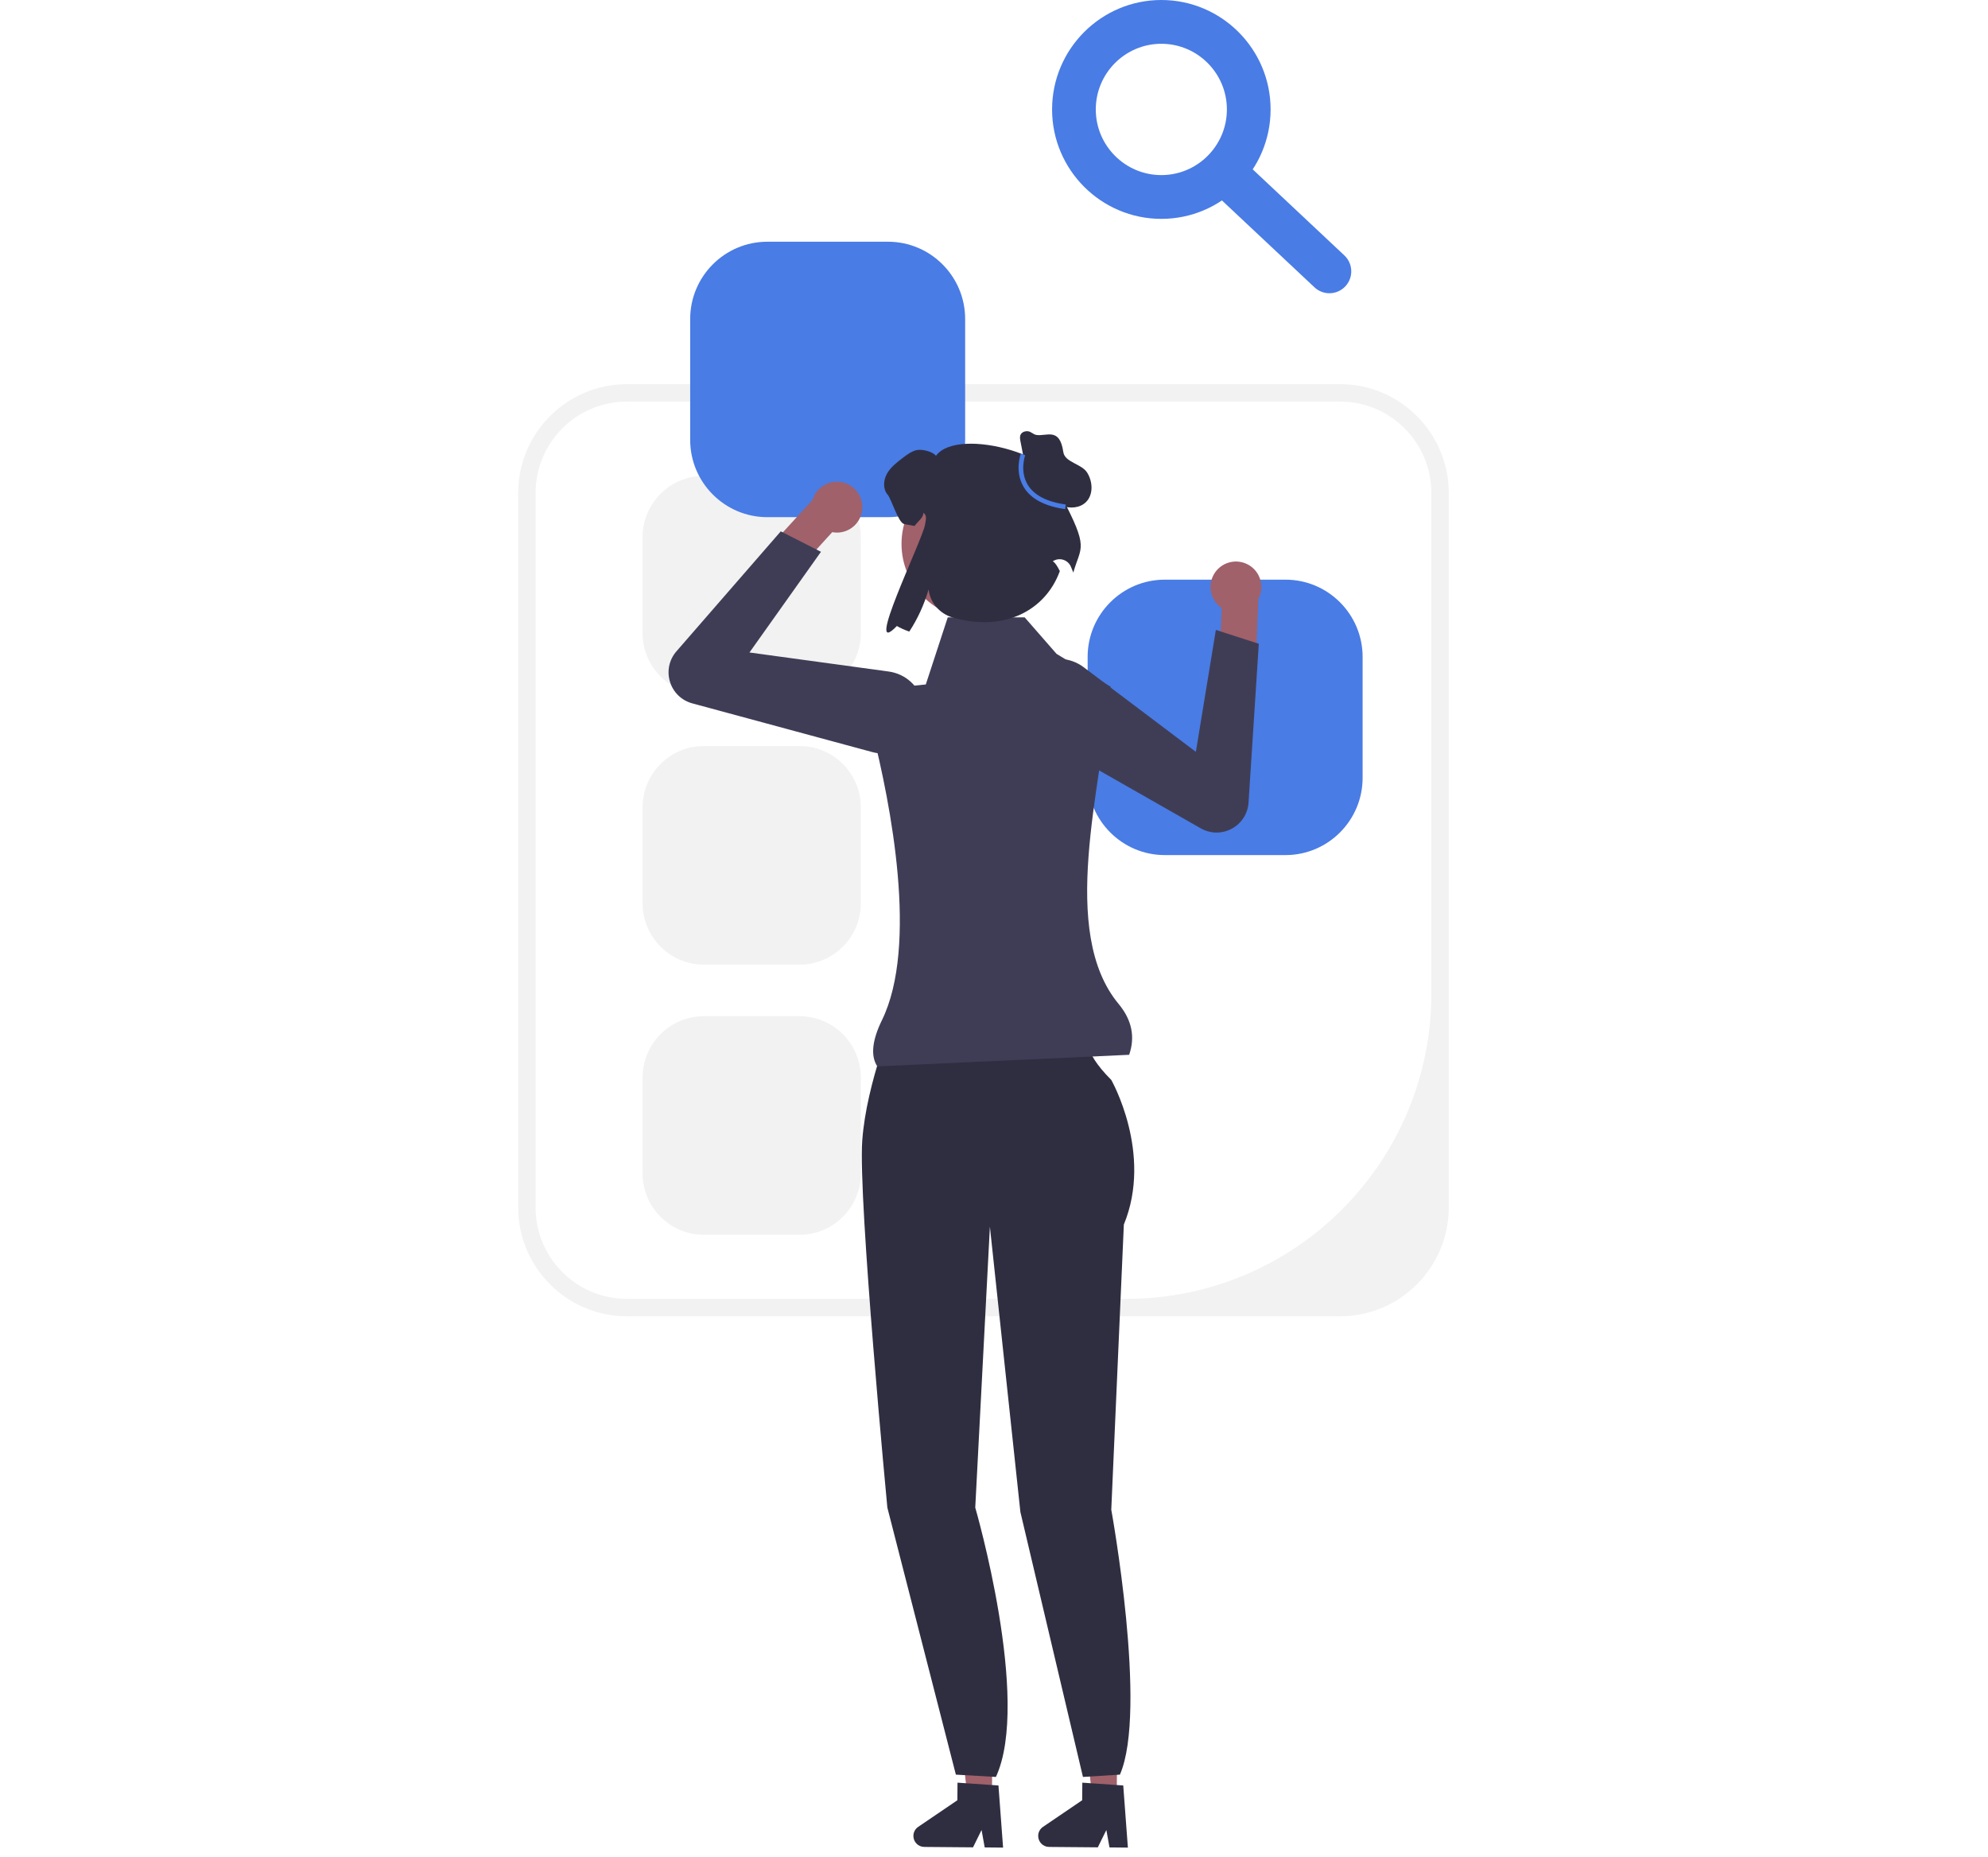 <svg width="121" height="113" viewBox="0 0 121 113" fill="none" xmlns="http://www.w3.org/2000/svg">
<path d="M81.562 80.107H38.156C34.507 80.107 31.539 77.134 31.539 73.48V30.006C31.539 26.352 34.507 23.379 38.156 23.379H81.562C85.21 23.379 88.179 26.352 88.179 30.006V73.48C88.179 77.134 85.21 80.107 81.562 80.107ZM38.156 24.44C35.086 24.44 32.598 26.932 32.598 30.006V73.48C32.598 76.554 35.086 79.047 38.156 79.047H68.561C78.811 79.047 87.12 70.725 87.12 60.459V30.006C87.12 26.932 84.631 24.44 81.562 24.44L38.156 24.44Z" fill="#F2F2F2"/>
<path d="M42.837 28.96C40.783 28.96 39.111 30.634 39.111 32.692V38.532C39.111 40.59 40.783 42.264 42.837 42.264H48.668C50.723 42.264 52.394 40.59 52.394 38.532V32.692C52.394 30.634 50.723 28.96 48.668 28.96H42.837Z" fill="#F2F2F2"/>
<path d="M42.837 45.402C40.783 45.402 39.111 47.076 39.111 49.134V54.974C39.111 57.032 40.783 58.706 42.837 58.706H48.668C50.723 58.706 52.394 57.032 52.394 54.974V49.134C52.394 47.076 50.723 45.402 48.668 45.402H42.837Z" fill="#F2F2F2"/>
<path d="M42.837 61.844C40.783 61.844 39.111 63.518 39.111 65.575V71.416C39.111 73.473 40.783 75.147 42.837 75.147H48.668C50.723 75.147 52.394 73.473 52.394 71.416V65.575C52.394 63.518 50.723 61.844 48.668 61.844H42.837Z" fill="#F2F2F2"/>
<path d="M46.702 14.711C44.114 14.711 42.008 16.82 42.008 19.413V26.772C42.008 29.364 44.114 31.474 46.702 31.474H54.05C56.639 31.474 58.744 29.364 58.744 26.772V19.413C58.744 16.82 56.639 14.711 54.05 14.711H46.702Z" fill="#497CE5"/>
<path d="M70.894 35.277C68.305 35.277 66.199 37.386 66.199 39.978V47.338C66.199 49.93 68.305 52.039 70.894 52.039H78.241C80.83 52.039 82.936 49.93 82.936 47.338V39.978C82.936 37.386 80.83 35.277 78.241 35.277H70.894Z" fill="#497CE5"/>
<path d="M60.374 109.35L58.882 109.337L58.221 103.436L60.424 103.455L60.374 109.35Z" fill="#A0616A"/>
<path d="M55.594 111.727C55.59 112.095 55.887 112.398 56.255 112.401L59.223 112.426L59.743 111.371L59.934 112.431L61.053 112.442L60.771 108.66L60.381 108.634L58.792 108.525L58.279 108.49L58.27 109.56L55.886 111.18C55.705 111.303 55.596 111.507 55.594 111.727Z" fill="#2F2E41"/>
<path d="M67.97 109.35L66.477 109.337L65.816 103.436L68.019 103.455L67.97 109.35Z" fill="#A0616A"/>
<path d="M63.19 111.727C63.186 112.095 63.482 112.398 63.851 112.401L66.819 112.426L67.339 111.371L67.529 112.431L68.649 112.442L68.366 108.66L67.977 108.634L66.388 108.525L65.875 108.49L65.866 109.56L63.482 111.18C63.3 111.303 63.191 111.507 63.19 111.727Z" fill="#2F2E41"/>
<path d="M54.518 61.64L60.569 61.831L66.301 63.107C66.301 63.107 65.728 63.809 67.638 65.723C67.638 65.723 70.186 70.188 68.403 74.526L67.638 91.877C67.638 91.877 69.867 104.108 68.164 108.001L65.914 108.142L62.106 92.018L60.25 74.653L59.359 91.749C59.359 91.749 62.77 103.483 60.616 108.142L58.179 108.001L54.009 91.749C54.009 91.749 52.225 72.995 52.48 69.422C52.735 65.85 54.518 61.64 54.518 61.64Z" fill="#2F2E41"/>
<path d="M74.837 34.223C74.01 34.438 73.513 35.283 73.728 36.112C73.826 36.491 74.057 36.8 74.357 37.004L74.357 37.006L74.24 39.853L76.415 40.861L76.588 36.48L76.573 36.481C76.762 36.144 76.827 35.738 76.723 35.335C76.509 34.506 75.665 34.009 74.837 34.223Z" fill="#A0616A"/>
<path d="M62.681 44.383C62.224 43.929 61.959 43.314 61.95 42.645C61.936 41.748 62.385 40.934 63.15 40.467C64.031 39.93 65.133 39.984 65.957 40.605L72.787 45.756L74.004 38.336L76.617 39.179L75.993 48.84C75.95 49.516 75.568 50.111 74.973 50.432C74.378 50.754 73.672 50.746 73.084 50.411L63.214 44.787C63.016 44.674 62.837 44.538 62.681 44.383Z" fill="#3F3D56"/>
<path d="M52.269 30.073C52.705 30.808 52.464 31.759 51.729 32.197C51.393 32.397 51.011 32.453 50.655 32.386L50.653 32.388L48.736 34.492L46.482 33.674L49.438 30.441L49.449 30.452C49.551 30.08 49.791 29.745 50.148 29.533C50.883 29.096 51.832 29.337 52.269 30.073Z" fill="#A0616A"/>
<path d="M53.096 45.771L42.133 42.805C41.481 42.628 40.974 42.136 40.777 41.488C40.58 40.84 40.728 40.148 41.172 39.638L47.521 32.337L49.968 33.582L45.617 39.709L54.087 40.867C55.109 41.007 55.93 41.745 56.178 42.748C56.393 43.619 56.14 44.514 55.5 45.142C55.023 45.61 54.402 45.859 53.759 45.859C53.539 45.859 53.316 45.83 53.096 45.771Z" fill="#3F3D56"/>
<path d="M68.726 64.193L53.396 64.897C52.975 64.257 53.089 63.294 53.679 62.088C55.905 57.536 54.214 48.923 53.077 44.438C52.758 43.18 53.614 41.929 54.904 41.8L56.349 41.655L57.686 37.57H62.365L64.306 39.792L67.601 41.796C67.001 47.983 64.446 56.719 68.086 61.1C68.882 62.058 69.108 63.094 68.726 64.193Z" fill="#3F3D56"/>
<path d="M59.429 37.664C61.946 37.664 63.987 35.62 63.987 33.099C63.987 30.578 61.946 28.534 59.429 28.534C56.912 28.534 54.871 30.578 54.871 33.099C54.871 35.62 56.912 37.664 59.429 37.664Z" fill="#A0616A"/>
<path d="M64.588 30.178C65.222 27.862 58.31 25.876 56.967 27.741C56.78 27.476 56.09 27.315 55.773 27.396C55.457 27.478 55.19 27.681 54.931 27.878C54.573 28.153 54.203 28.437 53.984 28.832C53.763 29.226 53.729 29.763 54.026 30.104C54.261 30.376 54.675 31.819 55.029 31.891C55.276 31.941 55.484 31.982 55.663 32.011C55.822 31.779 56.228 31.487 56.198 31.205C56.439 31.365 56.351 31.645 56.302 31.932C56.141 32.886 52.506 40.274 54.588 38.097C54.794 38.219 55.049 38.333 55.343 38.437C55.842 37.684 56.251 36.796 56.52 35.867L56.522 35.884C56.615 36.691 57.204 37.354 57.983 37.58C61.109 38.487 63.637 37.156 64.507 34.756C64.188 34.109 64.049 34.179 64.078 34.16C64.475 33.892 65.022 34.067 65.192 34.516C65.243 34.648 65.289 34.761 65.328 34.846C65.781 33.222 66.32 33.457 64.588 30.178Z" fill="#2F2E41"/>
<path d="M62.43 28.497L62.111 26.863C62.084 26.725 62.059 26.576 62.12 26.451C62.2 26.289 62.404 26.222 62.582 26.248C62.76 26.274 62.893 26.436 63.07 26.468C63.685 26.577 64.498 25.968 64.718 27.507C64.81 28.149 65.832 28.217 66.174 28.768C66.515 29.318 66.557 30.113 66.091 30.563C65.719 30.923 65.121 30.964 64.638 30.781C64.154 30.597 63.767 30.226 63.428 29.835C63.089 29.444 62.782 29.021 62.391 28.682" fill="#2F2E41"/>
<path d="M64.831 30.984C63.583 30.809 62.733 30.355 62.304 29.634C61.742 28.689 62.118 27.65 62.135 27.606L62.398 27.704C62.395 27.714 62.053 28.665 62.547 29.492C62.931 30.135 63.712 30.543 64.869 30.705L64.831 30.984Z" fill="#497CE5"/>
<path d="M70.685 13.32C67.019 13.32 64.035 10.332 64.035 6.66C64.035 2.988 67.019 0 70.685 0C74.352 0 77.335 2.988 77.335 6.66C77.335 10.332 74.352 13.32 70.685 13.32ZM70.685 2.664C68.485 2.664 66.695 4.457 66.695 6.66C66.695 8.864 68.485 10.656 70.685 10.656C72.885 10.656 74.675 8.864 74.675 6.66C74.675 4.457 72.885 2.664 70.685 2.664Z" fill="#497CE5"/>
<path d="M80.915 17.846C80.589 17.846 80.263 17.727 80.006 17.486L73.765 11.628C73.228 11.125 73.201 10.282 73.704 9.745C74.205 9.207 75.046 9.18 75.583 9.684L81.824 15.543C82.361 16.045 82.388 16.888 81.885 17.425C81.624 17.705 81.27 17.846 80.915 17.846Z" fill="#497CE5"/>
</svg>
